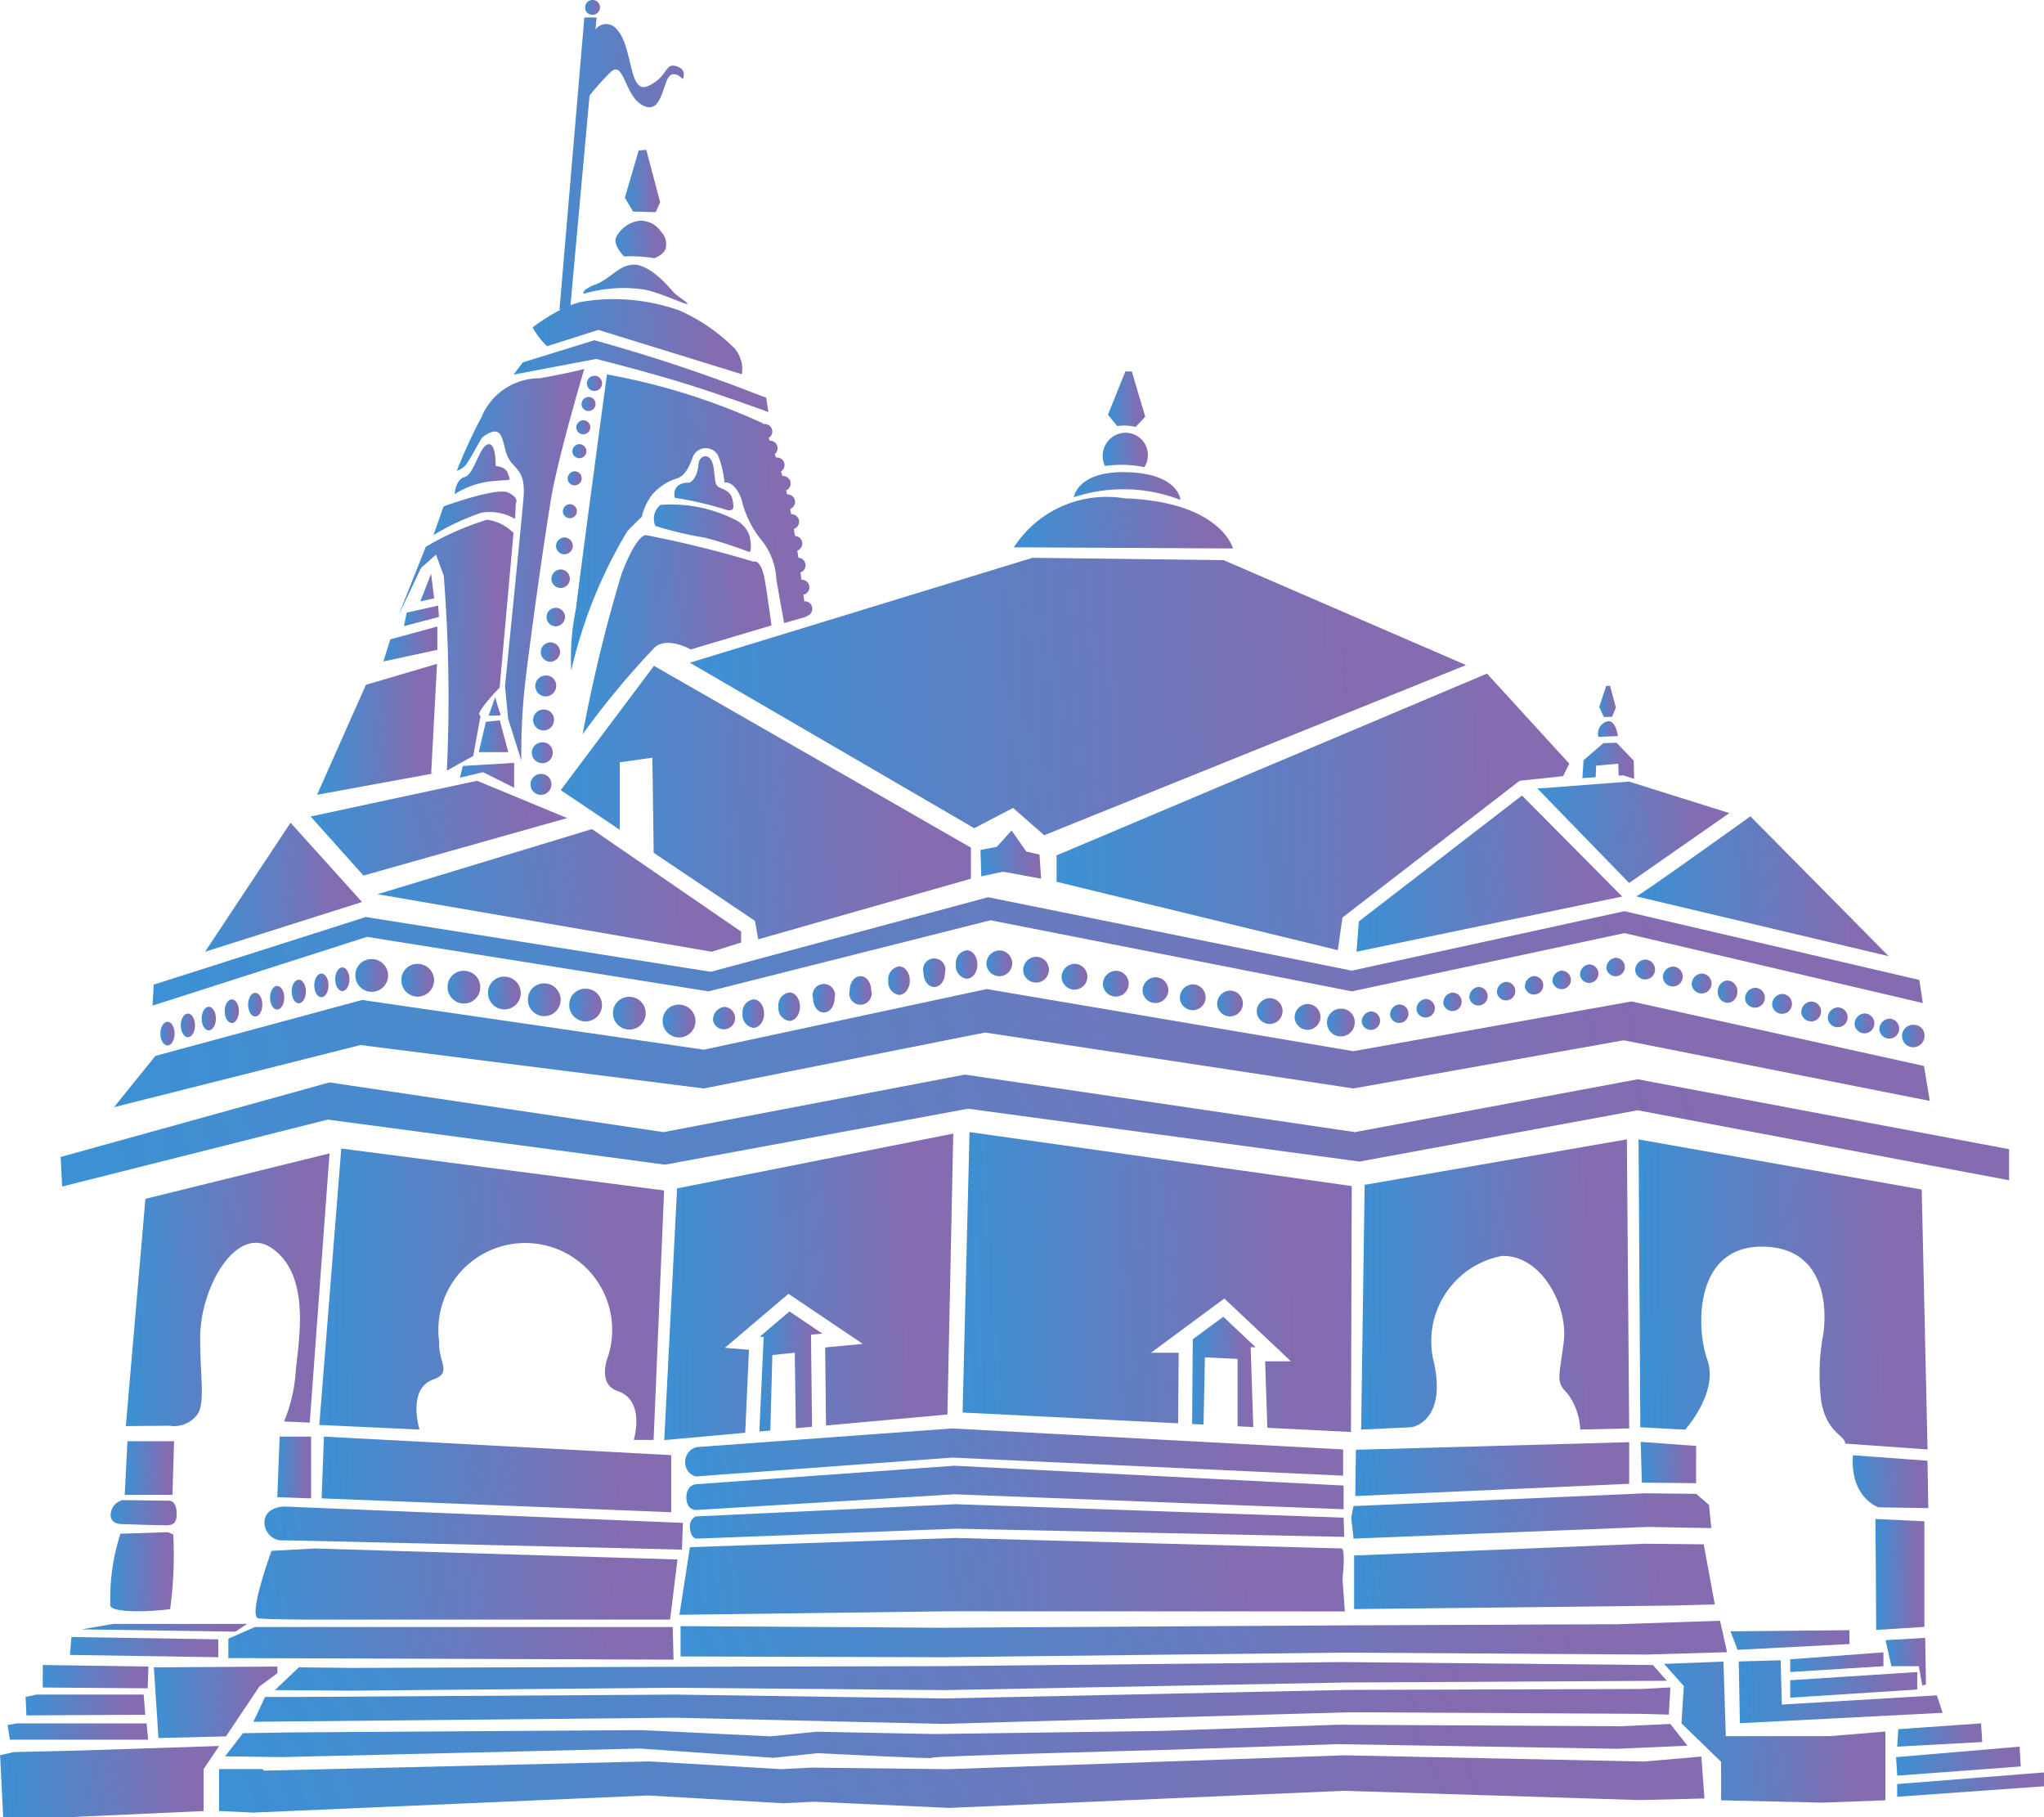 <?xml version="1.0" encoding="UTF-8"?>
<svg xmlns="http://www.w3.org/2000/svg" xmlns:xlink="http://www.w3.org/1999/xlink" width="44.214" height="39.305" viewBox="0 0 44.214 39.305">
  <defs>
    <linearGradient id="linear-gradient" x1="-0.672" y1="0.669" x2="0.855" y2="0.646" gradientUnits="objectBoundingBox">
      <stop offset="0" stop-color="#02aeef"></stop>
      <stop offset="1" stop-color="#856bb0"></stop>
    </linearGradient>
  </defs>
  <g id="Group_1520" data-name="Group 1520" transform="translate(-573.864 -444.607)">
    <g id="Group_1518" data-name="Group 1518" transform="translate(573.864 444.607)">
      <path id="Path_4607" data-name="Path 4607" d="M787.557,1219.227l2.168.1s-.277-.882.3-1.084c.416-.145.1-.378.126-.807a1.88,1.88,0,1,1,3.655.3s-.252.6.2.756c.617.206.353,1.059.353,1.059h.429l.227-5.395-6.983-.907Z" transform="translate(-780.65 -1188.409)" fill="url(#linear-gradient)"></path>
      <path id="Path_4608" data-name="Path 4608" d="M658.093,1222.271l.941-.008a.629.629,0,0,0,.6-.235c.182-.258.067-.759.067-1.672,0-1.084.781-2.445,1.538-1.941.89.593.575,2.085.529,2.672a3.383,3.383,0,0,1-.252,1.084l.555.025.428-5.823-3.983.983Z" transform="translate(-655.371 -1191.428)" fill="url(#linear-gradient)"></path>
      <path id="Path_4609" data-name="Path 4609" d="M760.211,1405.889h-.681l-.05,1.311.731.025Z" transform="translate(-753.481 -1374.819)" fill="url(#linear-gradient)"></path>
      <path id="Path_4610" data-name="Path 4610" d="M789.167,1405.889l-.05,1.336,7.562.3v-1.235Z" transform="translate(-782.16 -1374.819)" fill="url(#linear-gradient)"></path>
      <path id="Path_4611" data-name="Path 4611" d="M658.347,1410.168l.034-1.16h-1.008l-.059,1.16Z" transform="translate(-654.616 -1377.838)" fill="url(#linear-gradient)"></path>
      <path id="Path_4612" data-name="Path 4612" d="M647.9,1448.684c-.025.227.214.227.214.227s.709.025.844.025c.176,0,.349.039.365-.189.025-.353-.164-.34-.164-.34l-1-.013A.329.329,0,0,0,647.9,1448.684Z" transform="translate(-645.504 -1415.95)" fill="url(#linear-gradient)"></path>
      <path id="Path_4613" data-name="Path 4613" d="M759.92,1453.036l-8.621-.353s-.454,0-.429.378a.387.387,0,0,0,.429.353c.227,0,8.6.2,8.6.2Z" transform="translate(-745.148 -1420.1)" fill="url(#linear-gradient)"></path>
      <path id="Path_4614" data-name="Path 4614" d="M1032.618,1400.833a.331.331,0,0,0-.252.366.306.306,0,0,0,.231.269l5.554-.408,8.445.391v-.567l-8.457-.454Z" transform="translate(-1017.543 -1369.536)" fill="url(#linear-gradient)"></path>
      <path id="Path_4615" data-name="Path 4615" d="M1033.449,1425.786s-.223,0-.223.286.214.273.214.273l5.584-.34,8.419.323v-.512l-8.419-.429Z" transform="translate(-1018.379 -1393.687)" fill="url(#linear-gradient)"></path>
      <path id="Path_4616" data-name="Path 4616" d="M1041.289,1451.124l-5.621.265a.24.24,0,0,0-.126.239c.013.177.088.24.151.24s5.609-.214,5.609-.214l8.394.177-.013-.416Z" transform="translate(-1020.619 -1418.592)" fill="url(#linear-gradient)"></path>
      <path id="Path_4617" data-name="Path 4617" d="M746.174,1480.76l-.933.051s-.529,1.437-.277,1.462,1.16.025,1.16.025h7.739l.16-1.3Z" transform="translate(-739.368 -1447.27)" fill="url(#linear-gradient)"></path>
      <path id="Path_4618" data-name="Path 4618" d="M1042.941,1475.329l-.05-.706s.076-.656-.025-.656-8.344-.227-8.344-.227l-5.747.2-.227,1.462,5.848-.076Z" transform="translate(-1013.851 -1440.478)" fill="url(#linear-gradient)"></path>
      <path id="Path_4619" data-name="Path 4619" d="M647.264,1471.438c.067.168,1.012.114,1.294.067a8.71,8.71,0,0,0,.067-1.613l-.118-.05-1.025.034A4.568,4.568,0,0,0,647.264,1471.438Z" transform="translate(-644.877 -1436.705)" fill="url(#linear-gradient)"></path>
      <path id="Path_4620" data-name="Path 4620" d="M631.784,1531.362l.252-.168h-2.891l-.689.118Z" transform="translate(-626.692 -1496.073)" fill="url(#linear-gradient)"></path>
      <path id="Path_4621" data-name="Path 4621" d="M620.657,1540.419l3.21.05v-.387l-3.176-.05Z" transform="translate(-619.145 -1504.627)" fill="url(#linear-gradient)"></path>
      <path id="Path_4622" data-name="Path 4622" d="M604.745,1558.784l-2.285-.034v.487l2.269.017Z" transform="translate(-601.535 -1522.74)" fill="url(#linear-gradient)"></path>
      <path id="Path_4623" data-name="Path 4623" d="M726.724,1533.526v.42l9.629.034-.017-.706H727.3Z" transform="translate(-721.784 -1498.086)" fill="url(#linear-gradient)"></path>
      <path id="Path_4624" data-name="Path 4624" d="M1051.813,1529.114l-2.218.075-5.949.025-8.672.051-5.646-.034v.655l5.714.017,8.638-.1,6.546.042,1.739-.051Z" transform="translate(-1014.606 -1494.061)" fill="url(#linear-gradient)"></path>
      <path id="Path_4625" data-name="Path 4625" d="M679.092,1560.223l.391-.29v-.143l-2.672.017.1,1.528,1.46-.035Z" transform="translate(-673.483 -1523.746)" fill="url(#linear-gradient)"></path>
      <path id="Path_4626" data-name="Path 4626" d="M767.109,1573.879l-8.722.185-5.764-.084-8.235.051-.668,0-.253.537,9.122-.088,5.781.134,8.823-.252,6.252.034.639.017.034-.588-.639.034Z" transform="translate(-737.986 -1537.33)" fill="url(#linear-gradient)"></path>
      <path id="Path_4627" data-name="Path 4627" d="M781.023,1556.8l-8.659.088-5.81.013-6.983.025-1.134-.013-.517.492,1.651.013,6.932-.063,5.924.051,8.6-.164,7-.038-.3-.34Z" transform="translate(-751.972 -1520.853)" fill="url(#linear-gradient)"></path>
      <path id="Path_4628" data-name="Path 4628" d="M593.609,1578.945l-.034-.437h-2.319l-.235.051.017.4Z" transform="translate(-590.467 -1541.859)" fill="url(#linear-gradient)"></path>
      <path id="Path_4629" data-name="Path 4629" d="M582.1,1598.1l-.034-.353h-2.807l-.2.034.05.319Z" transform="translate(-578.895 -1560.474)" fill="url(#linear-gradient)"></path>
      <path id="Path_4630" data-name="Path 4630" d="M575.611,1612.924l-1.445.034-.3.067.067,1.344h1.344l2.991-.135v-.907l.336-.5Z" transform="translate(-573.864 -1575.065)" fill="url(#linear-gradient)"></path>
      <path id="Path_4631" data-name="Path 4631" d="M751.306,1619.2l-6.487-.135-8.571.3-2.958-.034-.639.034-2.857-.168-8.335.2-.034-.034h-.941v.907l.739.034,8.537-.37,2.924.168.672-.033,2.924.134,8.537-.37,6.386.2,1.412-.034-.067-.907Z" transform="translate(-715.746 -1581.102)" fill="url(#linear-gradient)"></path>
      <path id="Path_4632" data-name="Path 4632" d="M748.709,1598.7l6.05.1,1.512-.067-.37-.47-1.075.05-6.117-.033-3.832.134-4.907.067-2.538-.05-.992.1-2.79-.135-7.6.05-1.025.017-.386.5,1.227.017,7.747-.185,2.891.2.958-.1s2.638.135,2.47.1,4.941-.168,4.941-.168Z" transform="translate(-719.77 -1560.978)" fill="url(#linear-gradient)"></path>
      <path id="Path_4633" data-name="Path 4633" d="M1478.161,1444.244l.051.454,6.365-.252,1.374.025-.05-.5-.277-.24-1.1-.013-6.314.277Z" transform="translate(-1448.933 -1411.422)" fill="url(#linear-gradient)"></path>
      <path id="Path_4634" data-name="Path 4634" d="M1480.111,1477.893v1.159l6.831-.076.971-.025-.24-1.3-1.273-.013Z" transform="translate(-1450.82 -1444.251)" fill="url(#linear-gradient)"></path>
      <path id="Path_4635" data-name="Path 4635" d="M1372.365,1325.694l-.66.488-.014,1.832.247.012.03-1.454.706.034v1.457l.34.017-.057-1.727h.107Z" transform="translate(-1345.904 -1297.216)" fill="url(#linear-gradient)"></path>
      <path id="Path_4636" data-name="Path 4636" d="M1218.064,1208.141l4.662.233.012-1.526h-.6l1.587-1.173,1.442,1.358h-.559l.048,1.438,1.809.091.017-5.319-8.268-1.168Z" transform="translate(-1197.242 -1177.591)" fill="url(#linear-gradient)"></path>
      <path id="Path_4637" data-name="Path 4637" d="M1082.286,1324.667l.044-1.632.485-.05.023,1.633.35-.032-.022-1.991.246-.023-.712-.48-.642.546.084.007-.093,2.045Z" transform="translate(-1065.623 -1293.729)" fill="url(#linear-gradient)"></path>
      <path id="Path_4638" data-name="Path 4638" d="M1018.409,1209.744l1.751-.159.081-1.794-.521-.043,1.375-1.168,1.607,1.083-.813.077.019,1.688,2.626-.238.126-6.075-5.974,1.185Z" transform="translate(-1004.04 -1178.598)" fill="url(#linear-gradient)"></path>
      <path id="Path_4639" data-name="Path 4639" d="M1741.891,1556.765l-.126-.378-3.353.2-.025-.958-.907.025.025,1.336Z" transform="translate(-1699.869 -1519.721)" fill="url(#linear-gradient)"></path>
      <path id="Path_4640" data-name="Path 4640" d="M1690.969,1558.024H1688.9l-.051-1.613-1.285.05.428.479-.051.807.857.832v.832l2.193.051,1.361-.051v-1.487l-1.21.1Z" transform="translate(-1651.569 -1520.475)" fill="url(#linear-gradient)"></path>
      <path id="Path_4641" data-name="Path 4641" d="M1845.361,1597.746l-1.79.126-.025.378,1.84-.1Z" transform="translate(-1802.508 -1560.474)" fill="url(#linear-gradient)"></path>
      <path id="Path_4642" data-name="Path 4642" d="M1845.464,1613.772l-.025-.428-2.672.227.025.4Z" transform="translate(-1801.753 -1575.568)" fill="url(#linear-gradient)"></path>
      <path id="Path_4643" data-name="Path 4643" d="M1843.546,1631.031l3.176-.227v-.3l-3.176.252Z" transform="translate(-1802.508 -1592.171)" fill="url(#linear-gradient)"></path>
      <path id="Path_4644" data-name="Path 4644" d="M1771.8,1563.984l2.748-.177v-.378l-2.748.177Z" transform="translate(-1733.076 -1527.267)" fill="url(#linear-gradient)"></path>
      <path id="Path_4645" data-name="Path 4645" d="M1771.8,1550.6l2.017-.126v-.3l-2.017.151Z" transform="translate(-1733.076 -1514.438)" fill="url(#linear-gradient)"></path>
      <path id="Path_4646" data-name="Path 4646" d="M1734.592,1535.656v-.3l-2.571.025.151.4Z" transform="translate(-1694.587 -1500.099)" fill="url(#linear-gradient)"></path>
      <path id="Path_4647" data-name="Path 4647" d="M1489.253,1212.509a1.4,1.4,0,0,1,.277.781l1.059-.025-.05-6.251-5.672.983-.076,5.294,1.084-.051s.756-.1.5-1.361a1.878,1.878,0,0,1,1.462-2.344c.857-.025,1.437,1.084,1.336,1.865S1489,1212.257,1489.253,1212.509Z" transform="translate(-1455.348 -1182.372)" fill="url(#linear-gradient)"></path>
      <path id="Path_4648" data-name="Path 4648" d="M1674.391,1211.3a4.639,4.639,0,0,0-.025,1.412c.126.655.513.706.513.882l1.781.126-.126-5.621-6.125-1.084.038,6.226.97.051s.731-.807.479-1.513-.277-2.47,1.21-2.445S1674.466,1210.946,1674.391,1211.3Z" transform="translate(-1634.965 -1182.372)" fill="url(#linear-gradient)"></path>
      <path id="Path_4649" data-name="Path 4649" d="M1480.891,1410.948l5.924-.265v-.9l-5.911.164Z" transform="translate(-1451.574 -1378.592)" fill="url(#linear-gradient)"></path>
      <path id="Path_4650" data-name="Path 4650" d="M1673.165,1409.487l-1.2-.088.025.882,1.172.012Z" transform="translate(-1636.475 -1378.215)" fill="url(#linear-gradient)"></path>
      <path id="Path_4651" data-name="Path 4651" d="M1815.371,1418.486l-1.613-.118c-.067.924.554,1.126.554,1.126l1.076.017Z" transform="translate(-1773.677 -1386.894)" fill="url(#linear-gradient)"></path>
      <path id="Path_4652" data-name="Path 4652" d="M1830.047,1461.053l-1.059-.05.017,2.4,1.042-.067Z" transform="translate(-1788.42 -1428.151)" fill="url(#linear-gradient)"></path>
      <path id="Path_4653" data-name="Path 4653" d="M1836.542,1541.582l.08-.021-.017-1.008-.857.05.126.563h.593Z" transform="translate(-1794.961 -1505.13)" fill="url(#linear-gradient)"></path>
      <path id="Path_4654" data-name="Path 4654" d="M620.2,1164.574l7.293.975,6.554-1.21,8.47,1.143,6.016-1.109,8.033,1.513v-.672l-8.033-1.512-6.117,1.143-8.436-1.244-6.52,1.244-7.226-1.075-5.815,1.613.034.639Z" transform="translate(-613.108 -1140.36)" fill="url(#linear-gradient)"></path>
      <path id="Path_4655" data-name="Path 4655" d="M662.926,1108.557l6.083-1.21,7.966,1.21,5.848-1.042,6.621,1.311-.126-.756-6.327-1.395-6.016,1.076-7.932-1.344-6.117,1.311-7.394-1.075-4.47,1.21-.895,1.109,5.331-1.344Z" transform="translate(-647.701 -1085.016)" fill="url(#linear-gradient)"></path>
      <path id="Path_4656" data-name="Path 4656" d="M811.683,1086.6a.354.354,0,1,0,.354-.334A.345.345,0,0,0,811.683,1086.6Z" transform="translate(-803.996 -1065.523)" fill="url(#linear-gradient)"></path>
      <path id="Path_4657" data-name="Path 4657" d="M681.179,1128.577c0,.141.069.255.154.255s.154-.114.154-.255-.069-.256-.154-.256S681.179,1128.435,681.179,1128.577Z" transform="translate(-677.71 -1106.222)" fill="url(#linear-gradient)"></path>
      <path id="Path_4658" data-name="Path 4658" d="M694.7,1123.088c0,.141.069.256.154.256s.154-.115.154-.256-.069-.255-.154-.255S694.7,1122.947,694.7,1123.088Z" transform="translate(-690.79 -1100.912)" fill="url(#linear-gradient)"></path>
      <path id="Path_4659" data-name="Path 4659" d="M708.824,1118.531c0,.141.069.255.154.255s.154-.114.154-.255-.069-.255-.154-.255S708.824,1118.39,708.824,1118.531Z" transform="translate(-704.462 -1096.502)" fill="url(#linear-gradient)"></path>
      <path id="Path_4660" data-name="Path 4660" d="M724.223,1113.567c0,.141.069.256.154.256s.154-.115.154-.256-.069-.255-.154-.255S724.223,1113.426,724.223,1113.567Z" transform="translate(-719.363 -1091.698)" fill="url(#linear-gradient)"></path>
      <path id="Path_4661" data-name="Path 4661" d="M739.926,1109.22c0,.141.069.256.154.256s.154-.115.154-.256-.069-.256-.154-.256S739.926,1109.079,739.926,1109.22Z" transform="translate(-734.559 -1087.492)" fill="url(#linear-gradient)"></path>
      <path id="Path_4662" data-name="Path 4662" d="M754.565,1104.572c0,.141.069.256.154.256s.154-.114.154-.256-.069-.255-.154-.255S754.565,1104.431,754.565,1104.572Z" transform="translate(-748.724 -1082.994)" fill="url(#linear-gradient)"></path>
      <path id="Path_4663" data-name="Path 4663" d="M769.055,1100.428c0,.141.069.255.154.255s.154-.115.154-.255-.069-.256-.154-.256S769.055,1100.287,769.055,1100.428Z" transform="translate(-762.746 -1078.984)" fill="url(#linear-gradient)"></path>
      <path id="Path_4664" data-name="Path 4664" d="M784.19,1096.285c0,.141.069.256.154.256s.154-.115.154-.256-.069-.255-.154-.255S784.19,1096.143,784.19,1096.285Z" transform="translate(-777.392 -1074.974)" fill="url(#linear-gradient)"></path>
      <ellipse id="Ellipse_675" data-name="Ellipse 675" cx="0.154" cy="0.256" rx="0.154" ry="0.256" transform="translate(7.251 20.923)" fill="url(#linear-gradient)"></ellipse>
      <path id="Path_4665" data-name="Path 4665" d="M842.489,1089.911a.354.354,0,1,0,.354-.334A.345.345,0,0,0,842.489,1089.911Z" transform="translate(-833.807 -1068.73)" fill="url(#linear-gradient)"></path>
      <path id="Path_4666" data-name="Path 4666" d="M873.3,1094.4a.354.354,0,1,0,.354-.335A.345.345,0,0,0,873.3,1094.4Z" transform="translate(-863.618 -1073.069)" fill="url(#linear-gradient)"></path>
      <path id="Path_4667" data-name="Path 4667" d="M900.4,1098.49a.354.354,0,1,0,.354-.335A.344.344,0,0,0,900.4,1098.49Z" transform="translate(-889.843 -1077.032)" fill="url(#linear-gradient)"></path>
      <path id="Path_4668" data-name="Path 4668" d="M927.167,1102.984a.354.354,0,1,0,.354-.334A.345.345,0,0,0,927.167,1102.984Z" transform="translate(-915.747 -1081.381)" fill="url(#linear-gradient)"></path>
      <path id="Path_4669" data-name="Path 4669" d="M954.854,1106.495a.354.354,0,1,0,.354-.334A.345.345,0,0,0,954.854,1106.495Z" transform="translate(-942.54 -1084.778)" fill="url(#linear-gradient)"></path>
      <path id="Path_4670" data-name="Path 4670" d="M984.1,1111.953a.354.354,0,1,0,.354-.334A.345.345,0,0,0,984.1,1111.953Z" transform="translate(-970.84 -1090.06)" fill="url(#linear-gradient)"></path>
      <path id="Path_4671" data-name="Path 4671" d="M1234.022,1080.879a.279.279,0,1,0,.279-.3A.289.289,0,0,0,1234.022,1080.879Z" transform="translate(-1212.684 -1060.024)" fill="url(#linear-gradient)"></path>
      <path id="Path_4672" data-name="Path 4672" d="M1258.588,1085.168a.279.279,0,1,0,.279-.3A.289.289,0,0,0,1258.588,1085.168Z" transform="translate(-1236.456 -1064.175)" fill="url(#linear-gradient)"></path>
      <path id="Path_4673" data-name="Path 4673" d="M1284.326,1089.847a.279.279,0,1,0,.279-.3A.289.289,0,0,0,1284.326,1089.847Z" transform="translate(-1261.362 -1068.702)" fill="url(#linear-gradient)"></path>
      <path id="Path_4674" data-name="Path 4674" d="M1312.012,1094.527a.279.279,0,1,0,.278-.3A.289.289,0,0,0,1312.012,1094.527Z" transform="translate(-1288.154 -1073.231)" fill="url(#linear-gradient)"></path>
      <path id="Path_4675" data-name="Path 4675" d="M1338.529,1098.817a.279.279,0,1,0,.279-.3A.289.289,0,0,0,1338.529,1098.817Z" transform="translate(-1313.814 -1077.382)" fill="url(#linear-gradient)"></path>
      <path id="Path_4676" data-name="Path 4676" d="M1363.486,1103.5a.279.279,0,1,0,.278-.3A.289.289,0,0,0,1363.486,1103.5Z" transform="translate(-1337.964 -1081.91)" fill="url(#linear-gradient)"></path>
      <path id="Path_4677" data-name="Path 4677" d="M1388.442,1107.785a.279.279,0,1,0,.278-.3A.289.289,0,0,0,1388.442,1107.785Z" transform="translate(-1362.114 -1086.061)" fill="url(#linear-gradient)"></path>
      <path id="Path_4678" data-name="Path 4678" d="M1414.959,1112.855a.279.279,0,1,0,.278-.3A.289.289,0,0,0,1414.959,1112.855Z" transform="translate(-1387.773 -1090.967)" fill="url(#linear-gradient)"></path>
      <path id="Path_4679" data-name="Path 4679" d="M1440.306,1116.754a.279.279,0,1,0,.278-.3A.289.289,0,0,0,1440.306,1116.754Z" transform="translate(-1412.301 -1094.74)" fill="url(#linear-gradient)"></path>
      <path id="Path_4680" data-name="Path 4680" d="M1668.233,1086.931a.215.215,0,1,0,.214-.241A.229.229,0,0,0,1668.233,1086.931Z" transform="translate(-1632.861 -1065.937)" fill="url(#linear-gradient)"></path>
      <path id="Path_4681" data-name="Path 4681" d="M1686.756,1091.61a.215.215,0,1,0,.214-.241A.229.229,0,0,0,1686.756,1091.61Z" transform="translate(-1650.785 -1070.464)" fill="url(#linear-gradient)"></path>
      <path id="Path_4682" data-name="Path 4682" d="M1706.058,1096.289a.215.215,0,1,0,.214-.241A.229.229,0,0,0,1706.058,1096.289Z" transform="translate(-1669.464 -1074.992)" fill="url(#linear-gradient)"></path>
      <ellipse id="Ellipse_676" data-name="Ellipse 676" cx="0.214" cy="0.241" rx="0.214" ry="0.241" transform="translate(37.155 21.207)" fill="url(#linear-gradient)"></ellipse>
      <path id="Path_4683" data-name="Path 4683" d="M1741.739,1105.843a.215.215,0,1,0,.214-.241A.229.229,0,0,0,1741.739,1105.843Z" transform="translate(-1703.991 -1084.238)" fill="url(#linear-gradient)"></path>
      <path id="Path_4684" data-name="Path 4684" d="M1759.871,1109.938a.215.215,0,1,0,.214-.241A.229.229,0,0,0,1759.871,1109.938Z" transform="translate(-1721.537 -1088.2)" fill="url(#linear-gradient)"></path>
      <path id="Path_4685" data-name="Path 4685" d="M1779.369,1115.007a.215.215,0,1,0,.214-.241A.229.229,0,0,0,1779.369,1115.007Z" transform="translate(-1740.405 -1093.105)" fill="url(#linear-gradient)"></path>
      <path id="Path_4686" data-name="Path 4686" d="M1797.112,1118.906a.215.215,0,1,0,.214-.241A.229.229,0,0,0,1797.112,1118.906Z" transform="translate(-1757.574 -1096.878)" fill="url(#linear-gradient)"></path>
      <path id="Path_4687" data-name="Path 4687" d="M1815.049,1123a.215.215,0,1,0,.214-.241A.229.229,0,0,0,1815.049,1123Z" transform="translate(-1774.932 -1100.841)" fill="url(#linear-gradient)"></path>
      <path id="Path_4688" data-name="Path 4688" d="M1831.623,1126.511a.215.215,0,1,0,.214-.241A.229.229,0,0,0,1831.623,1126.511Z" transform="translate(-1790.97 -1104.238)" fill="url(#linear-gradient)"></path>
      <path id="Path_4689" data-name="Path 4689" d="M1848.8,1130.364a.243.243,0,1,0,.214.241A.229.229,0,0,0,1848.8,1130.364Z" transform="translate(-1807.385 -1108.199)" fill="url(#linear-gradient)"></path>
      <path id="Path_4690" data-name="Path 4690" d="M1463.591,1119.575a.3.3,0,1,0,.278.3A.289.289,0,0,0,1463.591,1119.575Z" transform="translate(-1434.565 -1097.759)" fill="url(#linear-gradient)"></path>
      <path id="Path_4691" data-name="Path 4691" d="M1485.255,1121.634a.2.2,0,1,0,.19-.242A.221.221,0,0,0,1485.255,1121.634Z" transform="translate(-1455.797 -1099.517)" fill="url(#linear-gradient)"></path>
      <path id="Path_4692" data-name="Path 4692" d="M1504.233,1116.955a.2.2,0,1,0,.19-.242A.221.221,0,0,0,1504.233,1116.955Z" transform="translate(-1474.162 -1094.989)" fill="url(#linear-gradient)"></path>
      <path id="Path_4693" data-name="Path 4693" d="M1521.911,1113.315a.2.2,0,1,0,.19-.242A.221.221,0,0,0,1521.911,1113.315Z" transform="translate(-1491.269 -1091.467)" fill="url(#linear-gradient)"></path>
      <path id="Path_4694" data-name="Path 4694" d="M1539.848,1108.9a.2.2,0,1,0,.19-.242A.221.221,0,0,0,1539.848,1108.9Z" transform="translate(-1508.626 -1087.191)" fill="url(#linear-gradient)"></path>
      <path id="Path_4695" data-name="Path 4695" d="M1557.266,1105.256a.2.2,0,1,0,.19-.242A.22.22,0,0,0,1557.266,1105.256Z" transform="translate(-1525.481 -1083.668)" fill="url(#linear-gradient)"></path>
      <path id="Path_4696" data-name="Path 4696" d="M1575.724,1101.876a.2.2,0,1,0,.19-.242A.221.221,0,0,0,1575.724,1101.876Z" transform="translate(-1543.342 -1080.398)" fill="url(#linear-gradient)"></path>
      <path id="Path_4697" data-name="Path 4697" d="M1594.441,1097.977a.2.2,0,1,0,.19-.242A.221.221,0,0,0,1594.441,1097.977Z" transform="translate(-1561.454 -1076.625)" fill="url(#linear-gradient)"></path>
      <path id="Path_4698" data-name="Path 4698" d="M1612.9,1094.338a.2.2,0,1,0,.19-.242A.221.221,0,0,0,1612.9,1094.338Z" transform="translate(-1579.316 -1073.103)" fill="url(#linear-gradient)"></path>
      <path id="Path_4699" data-name="Path 4699" d="M1631.357,1090.178a.2.2,0,1,0,.19-.242A.221.221,0,0,0,1631.357,1090.178Z" transform="translate(-1597.177 -1069.078)" fill="url(#linear-gradient)"></path>
      <path id="Path_4700" data-name="Path 4700" d="M1649.035,1085.759a.2.2,0,1,0,.19-.242A.221.221,0,0,0,1649.035,1085.759Z" transform="translate(-1614.284 -1064.802)" fill="url(#linear-gradient)"></path>
      <path id="Path_4701" data-name="Path 4701" d="M1017.338,1117.19a.355.355,0,1,0,.354-.334A.345.345,0,0,0,1017.338,1117.19Z" transform="translate(-1003.004 -1095.128)" fill="url(#linear-gradient)"></path>
      <path id="Path_4702" data-name="Path 4702" d="M1051.127,1118.687a.242.242,0,1,0,.233-.308A.278.278,0,0,0,1051.127,1118.687Z" transform="translate(-1035.701 -1096.602)" fill="url(#linear-gradient)"></path>
      <path id="Path_4703" data-name="Path 4703" d="M1070.838,1113.641a.278.278,0,0,0,.233.308c.128,0,.232-.138.232-.308s-.1-.308-.232-.308A.278.278,0,0,0,1070.838,1113.641Z" transform="translate(-1054.775 -1091.719)" fill="url(#linear-gradient)"></path>
      <path id="Path_4704" data-name="Path 4704" d="M1094.831,1108.989a.278.278,0,0,0,.233.308c.128,0,.232-.138.232-.308s-.1-.308-.232-.308A.278.278,0,0,0,1094.831,1108.989Z" transform="translate(-1077.992 -1087.217)" fill="url(#linear-gradient)"></path>
      <path id="Path_4705" data-name="Path 4705" d="M1118.016,1103.371c0,.17.1.308.232.308s.232-.138.232-.308a.242.242,0,1,0-.465,0Z" transform="translate(-1100.428 -1081.781)" fill="url(#linear-gradient)"></path>
      <path id="Path_4706" data-name="Path 4706" d="M1142.4,1098.131a.242.242,0,1,0,.465,0c0-.17-.1-.308-.232-.308S1142.4,1097.961,1142.4,1098.131Z" transform="translate(-1124.02 -1076.71)" fill="url(#linear-gradient)"></path>
      <path id="Path_4707" data-name="Path 4707" d="M1168.361,1091.578a.278.278,0,0,0,.233.308c.128,0,.232-.138.232-.308s-.1-.308-.232-.308A.278.278,0,0,0,1168.361,1091.578Z" transform="translate(-1149.146 -1070.369)" fill="url(#linear-gradient)"></path>
      <path id="Path_4708" data-name="Path 4708" d="M1191.94,1086.295c0,.17.1.308.232.308s.232-.138.232-.308a.242.242,0,1,0-.465,0Z" transform="translate(-1171.963 -1065.257)" fill="url(#linear-gradient)"></path>
      <path id="Path_4709" data-name="Path 4709" d="M1213.577,1080.781a.278.278,0,0,0,.233.308c.128,0,.232-.138.232-.308s-.1-.308-.232-.308A.278.278,0,0,0,1213.577,1080.781Z" transform="translate(-1192.9 -1059.921)" fill="url(#linear-gradient)"></path>
      <path id="Path_4710" data-name="Path 4710" d="M688.055,1046.836l6.1-1.538,7.814,1.538,5.9-1.26,6.453,1.513-.076-.5-6.378-1.487-5.9,1.286-7.865-1.588-6,1.613-7.461-1.185-4.588,1.462-.025.454,4.638-1.487Z" transform="translate(-672.729 -1025.395)" fill="url(#linear-gradient)"></path>
      <path id="Path_4711" data-name="Path 4711" d="M712.975,995.14l-1.849,2.79,3.395-1.076Z" transform="translate(-706.69 -977.346)" fill="url(#linear-gradient)"></path>
      <path id="Path_4712" data-name="Path 4712" d="M826.552,1000.711l7.226,1.244.639-.2v-.235l-3.227-2.218Z" transform="translate(-818.385 -981.371)" fill="url(#linear-gradient)"></path>
      <path id="Path_4713" data-name="Path 4713" d="M787.383,967.87l-1.949-.807-3.6.773,1.143,1.277Z" transform="translate(-775.115 -950.177)" fill="url(#linear-gradient)"></path>
      <path id="Path_4714" data-name="Path 4714" d="M953.526,896.028l4.6-1.311v-.672l-6.856-3.932-2.017,2.689,1.277.858V892.2l.706-.1.028,2.057,2.19,1.472Z" transform="translate(-937.124 -875.713)" fill="url(#linear-gradient)"></path>
      <path id="Path_4715" data-name="Path 4715" d="M1280.976,899.816l6.084,1.479.1-.706,3.832-2.958.941-.1.134-.269-1.781-1.949-9.31,3.932Z" transform="translate(-1258.121 -880.745)" fill="url(#linear-gradient)"></path>
      <path id="Path_4716" data-name="Path 4716" d="M1230.695,1000.339l-.319.353-.353.067.017.571.471-.1.823.151-.034-.521-.286-.067Z" transform="translate(-1208.814 -982.377)" fill="url(#linear-gradient)"></path>
      <path id="Path_4717" data-name="Path 4717" d="M1042.977,817.842l-7.411,2.269,6.151,3.579.84-.438.673.59,9.125-3.68-5.243-2.269Z" transform="translate(-1020.643 -805.778)" fill="url(#linear-gradient)"></path>
      <path id="Path_4718" data-name="Path 4718" d="M1481.722,979.665l-.05.655,5.747-1.193-2.168-2.185Z" transform="translate(-1452.329 -959.737)" fill="url(#linear-gradient)"></path>
      <path id="Path_4719" data-name="Path 4719" d="M1674.31,994l-2.991-3.025s-2.386,1.714-2.47,1.731Z" transform="translate(-1633.456 -973.32)" fill="url(#linear-gradient)"></path>
      <path id="Path_4720" data-name="Path 4720" d="M1602.816,967.735l1.983,2.042,2.168-1.512-2.168-.681Z" transform="translate(-1569.559 -950.68)" fill="url(#linear-gradient)"></path>
      <path id="Path_4721" data-name="Path 4721" d="M788.468,891.183l.126-2.37-1.538.454L786,891.645l2.521-.462Z" transform="translate(-779.141 -874.456)" fill="url(#linear-gradient)"></path>
      <path id="Path_4722" data-name="Path 4722" d="M831.619,863.856l-1.017.277-.151.479,1.168-.252Z" transform="translate(-822.158 -850.306)" fill="url(#linear-gradient)"></path>
      <path id="Path_4723" data-name="Path 4723" d="M844.23,850.263l.756-.2-.017-.244-.681.151Z" transform="translate(-835.491 -836.721)" fill="url(#linear-gradient)"></path>
      <path id="Path_4724" data-name="Path 4724" d="M855.149,829.1l.3-.067-.067-.529Z" transform="translate(-846.057 -816.093)" fill="url(#linear-gradient)"></path>
      <path id="Path_4725" data-name="Path 4725" d="M841.4,793.121l.168.454a33.887,33.887,0,0,1,.067,4.218l.571-.319.151-.832s.034.025-.017-.059.437-.588.437-.588l.3-3.344a1,1,0,0,0-.571-.286,5.985,5.985,0,0,0-1.328.588l-.588,1.479.487-1.025Z" transform="translate(-831.969 -781.125)" fill="url(#linear-gradient)"></path>
      <path id="Path_4726" data-name="Path 4726" d="M881.665,955.424l.5-.118.672.336v-.538l-1.109.067Z" transform="translate(-871.716 -938.605)" fill="url(#linear-gradient)"></path>
      <path id="Path_4727" data-name="Path 4727" d="M894.4,927.2h.639l-.185-.689-.3.034Z" transform="translate(-884.044 -910.933)" fill="url(#linear-gradient)"></path>
      <path id="Path_4728" data-name="Path 4728" d="M901.163,911.3a3.244,3.244,0,0,1-.118-.386l-.143.4S901.189,911.322,901.163,911.3Z" transform="translate(-890.332 -895.838)" fill="url(#linear-gradient)"></path>
      <path id="Path_4729" data-name="Path 4729" d="M865.752,774.116l.017-.336s.084-.118-.168-.235-1.395.3-1.395.3l-.219.622a5.179,5.179,0,0,1,1.042-.487A1.084,1.084,0,0,1,865.752,774.116Z" transform="translate(-854.611 -762.893)" fill="url(#linear-gradient)"></path>
      <path id="Path_4730" data-name="Path 4730" d="M879.185,742.467c-.05-.168-.269-.168-.269-.168s.017-.521-.168-.471-.3.655-.5.706-.218.37-.218.37a1.863,1.863,0,0,1,.891-.286C879.286,742.584,879.236,742.635,879.185,742.467Z" transform="translate(-868.195 -732.218)" fill="url(#linear-gradient)"></path>
      <path id="Path_4731" data-name="Path 4731" d="M879.779,693.573c.131-.168.325-.581.378-.613.084-.05.306-.227.4.017.067.168.067.3.143.445.137.26.378.252.328.865-.047.57-.4,4.067-.4,4.067l.067.706.286.907a13.576,13.576,0,0,1,.067-1.529c.084-.807.437-3.327.588-4.2s.706-2.739.706-2.739-.235.067-.958.2a1.359,1.359,0,0,0-1.265.84,11.659,11.659,0,0,0-.534,1.16A.4.4,0,0,0,879.779,693.573Z" transform="translate(-869.704 -683.518)" fill="url(#linear-gradient)"></path>
      <path id="Path_4732" data-name="Path 4732" d="M964.655,803.545a32.415,32.415,0,0,0-.84,3.462,17.828,17.828,0,0,1,1.563-1.882c.286-.235.773.05.773.05l1.748-.521s-.05-.386-.134-.924-.252-.454-.252-.454a23.586,23.586,0,0,0-2.319-.572S965.008,802.62,964.655,803.545Z" transform="translate(-951.211 -791.128)" fill="url(#linear-gradient)"></path>
      <path id="Path_4733" data-name="Path 4733" d="M1011.456,781.888a.387.387,0,0,0-.109.454,7.346,7.346,0,0,0,1.059.252c.491.123.95.307.975.311.05.008.036-.269-.008-.378a.6.6,0,0,0-.286-.311A3.062,3.062,0,0,0,1011.456,781.888Z" transform="translate(-997.171 -770.968)" fill="url(#linear-gradient)"></path>
      <path id="Path_4734" data-name="Path 4734" d="M1026.43,750.954c-.017-.168-.042-.277-.227-.353s-.151-.092-.2-.454-.312-.291-.328-.084c-.025.328-.193.4-.193.4-.412-.008-.319.328-.319.328a7.459,7.459,0,0,1,1.092.252S1026.447,751.122,1026.43,750.954Z" transform="translate(-1010.566 -740.024)" fill="url(#linear-gradient)"></path>
      <path id="Path_4735" data-name="Path 4735" d="M966.7,696.5a.164.164,0,1,0-.151-.164A.158.158,0,0,0,966.7,696.5Z" transform="translate(-953.853 -688.046)" fill="url(#linear-gradient)"></path>
      <path id="Path_4736" data-name="Path 4736" d="M959.93,696.209l0-.013a14.058,14.058,0,0,0-3.378-1.059s-.521,3.848-.672,5.075a5.3,5.3,0,0,0-.1,1.328,10.289,10.289,0,0,1,1.21-3.008c.235-.244.319-.319.319-.319a1.185,1.185,0,0,1,.218-.471,1.163,1.163,0,0,1,.5-.344c.155-.039.261-.143.378-.462a.3.3,0,0,1,.555-.034,2.043,2.043,0,0,1,.134.571s.219-.05.37.37a2.171,2.171,0,0,0,.4.84,1.471,1.471,0,0,1,.353.891c.084.487.168.941.168.941l.471-.134,0-.014h.008a.164.164,0,0,0-.045-.324c-.005-.044-.011-.09-.017-.141a.164.164,0,0,0-.042-.324c-.007-.051-.014-.1-.022-.159a.163.163,0,0,0-.045-.317l-.023-.155a.163.163,0,0,0-.05-.316q-.013-.076-.026-.152a.164.164,0,0,0-.056-.32h0l-.022-.113a.163.163,0,0,0-.067-.315l-.02-.085a.163.163,0,0,0-.081-.311q-.016-.054-.032-.1a.163.163,0,0,0-.108-.3l-.027-.073a.159.159,0,0,0,.049-.191.161.161,0,0,0-.157-.1l-.022-.06a.163.163,0,0,0-.11-.3Z" transform="translate(-943.423 -687.039)" fill="url(#linear-gradient)"></path>
      <path id="Path_4737" data-name="Path 4737" d="M963.035,710.379a.152.152,0,1,0,.151-.164A.158.158,0,0,0,963.035,710.379Z" transform="translate(-950.456 -701.63)" fill="url(#linear-gradient)"></path>
      <path id="Path_4738" data-name="Path 4738" d="M959.526,725.977a.152.152,0,1,0,.151-.164A.158.158,0,0,0,959.526,725.977Z" transform="translate(-947.061 -716.724)" fill="url(#linear-gradient)"></path>
      <path id="Path_4739" data-name="Path 4739" d="M956.8,741.965a.152.152,0,1,0,.151-.164A.158.158,0,0,0,956.8,741.965Z" transform="translate(-944.419 -732.195)" fill="url(#linear-gradient)"></path>
      <path id="Path_4740" data-name="Path 4740" d="M953.759,760.13a.152.152,0,1,0,.151-.164A.158.158,0,0,0,953.759,760.13Z" transform="translate(-941.48 -749.773)" fill="url(#linear-gradient)"></path>
      <path id="Path_4741" data-name="Path 4741" d="M950.557,782.131a.152.152,0,1,0,.151-.164A.158.158,0,0,0,950.557,782.131Z" transform="translate(-938.382 -771.063)" fill="url(#linear-gradient)"></path>
      <path id="Path_4742" data-name="Path 4742" d="M942.883,825.86a.2.2,0,1,0,.2-.214A.206.206,0,0,0,942.883,825.86Z" transform="translate(-930.956 -813.33)" fill="url(#linear-gradient)"></path>
      <path id="Path_4743" data-name="Path 4743" d="M940.158,850.687a.2.2,0,1,0-.2.214A.206.206,0,0,0,940.158,850.687Z" transform="translate(-927.936 -837.355)" fill="url(#linear-gradient)"></path>
      <path id="Path_4744" data-name="Path 4744" d="M936.247,873.707a.209.209,0,1,0-.208.225A.217.217,0,0,0,936.247,873.707Z" transform="translate(-924.132 -859.62)" fill="url(#linear-gradient)"></path>
      <path id="Path_4745" data-name="Path 4745" d="M933.439,896.619a.226.226,0,1,0,.208.225A.217.217,0,0,0,933.439,896.619Z" transform="translate(-921.616 -882.009)" fill="url(#linear-gradient)"></path>
      <path id="Path_4746" data-name="Path 4746" d="M931.983,919.387a.226.226,0,1,0,.208.225A.217.217,0,0,0,931.983,919.387Z" transform="translate(-920.207 -904.041)" fill="url(#linear-gradient)"></path>
      <path id="Path_4747" data-name="Path 4747" d="M931.095,941.334a.226.226,0,1,0,.208.225A.217.217,0,0,0,931.095,941.334Z" transform="translate(-919.347 -925.279)" fill="url(#linear-gradient)"></path>
      <path id="Path_4748" data-name="Path 4748" d="M930.218,962.512a.226.226,0,1,0,.208.225A.217.217,0,0,0,930.218,962.512Z" transform="translate(-918.499 -945.772)" fill="url(#linear-gradient)"></path>
      <path id="Path_4749" data-name="Path 4749" d="M945.971,804.536a.182.182,0,1,0,.182-.2A.19.19,0,0,0,945.971,804.536Z" transform="translate(-933.944 -792.712)" fill="url(#linear-gradient)"></path>
      <path id="Path_4750" data-name="Path 4750" d="M921,673.285c.813.246,1.928.655,1.928.655l-.05-.315-.114-.038a35.915,35.915,0,0,0-3.6-1.2l-1.55.479-.2.265,1.79-.34S920.19,673.039,921,673.285Z" transform="translate(-906.307 -665.028)" fill="url(#linear-gradient)"></path>
      <path id="Path_4751" data-name="Path 4751" d="M930.595,463.591l1.109-.353,3.1.958s0,.063.013-.139a.723.723,0,0,0-.164-.416,3.98,3.98,0,0,0-1.185-.819,4.243,4.243,0,0,0-2.143-.189,1.638,1.638,0,0,0-.225.073l.413-4.537a5.518,5.518,0,0,1,.455-.506c.286-.269.3.487.672.706s.433-.269.55-.538.34-.017.34-.017.114-.222-.168-.286c-.223-.05-.168.252-.588.437s-.319-.857-.672-1.227a.289.289,0,0,0-.46,0l.023-.257H931.4l-.017.2-.521,6.12.035-.005a4.315,4.315,0,0,0-.615.387A1.567,1.567,0,0,0,930.595,463.591Z" transform="translate(-918.76 -456.103)" fill="url(#linear-gradient)"></path>
      <path id="Path_4752" data-name="Path 4752" d="M966.273,622.251c-.126-.151-.5-.555-.819-.555s-.5.3-.832.429-.252.2-.252.2a3.042,3.042,0,0,1,1.235-.1c.315.025,1.046.378,1.008.315S966.4,622.4,966.273,622.251Z" transform="translate(-951.741 -615.972)" fill="url(#linear-gradient)"></path>
      <path id="Path_4753" data-name="Path 4753" d="M985.746,592.79c-.1.164.164.428.164.428a3.255,3.255,0,0,1,.655.038c.038-.013.252-.1.252-.265a.37.37,0,0,0-.113-.315.522.522,0,0,0-.479-.227A.657.657,0,0,0,985.746,592.79Z" transform="translate(-972.411 -587.672)" fill="url(#linear-gradient)"></path>
      <path id="Path_4754" data-name="Path 4754" d="M992.661,546.01l-.3-1.134-.164.013-.3,1.021.177.3.491.013Z" transform="translate(-978.381 -541.635)" fill="url(#linear-gradient)"></path>
      <path id="Path_4755" data-name="Path 4755" d="M965.622,444.925a.16.16,0,1,0-.141-.159A.151.151,0,0,0,965.622,444.925Z" transform="translate(-952.823 -444.607)" fill="url(#linear-gradient)"></path>
      <path id="Path_4756" data-name="Path 4756" d="M1254.774,777.98a2.388,2.388,0,0,0-2.395,1.059l4.739.025S1256.866,778.055,1254.774,777.98Z" transform="translate(-1230.448 -767.202)" fill="url(#linear-gradient)"></path>
      <path id="Path_4757" data-name="Path 4757" d="M1294.851,761.1s-.038-.58-1.185-.6c-1.046-.023-1.122.542-1.122.542A3.423,3.423,0,0,1,1294.851,761.1Z" transform="translate(-1269.316 -750.288)" fill="url(#linear-gradient)"></path>
      <path id="Path_4758" data-name="Path 4758" d="M1312.67,734.94a.484.484,0,0,0-.435-.744.5.5,0,0,0-.416.718A2.453,2.453,0,0,1,1312.67,734.94Z" transform="translate(-1287.916 -724.836)" fill="url(#linear-gradient)"></path>
      <path id="Path_4759" data-name="Path 4759" d="M1315.956,694.261l.208-.221-.29-.977-.139-.006-.378.939.2.246A1.012,1.012,0,0,1,1315.956,694.261Z" transform="translate(-1291.391 -685.027)" fill="url(#linear-gradient)"></path>
      <path id="Path_4760" data-name="Path 4760" d="M1633.267,942.083l.479-.042.008.259.1-.007.235.076-.009-.395-.37-.386-.286.008-.429.37-.025.387.287-.019Z" transform="translate(-1598.741 -925.524)" fill="url(#linear-gradient)"></path>
      <path id="Path_4761" data-name="Path 4761" d="M1643.636,927.54s-.042-.353-.227-.319a.27.27,0,0,0-.193.336Z" transform="translate(-1608.639 -911.62)" fill="url(#linear-gradient)"></path>
      <path id="Path_4762" data-name="Path 4762" d="M1644.428,904.3l.084-.2-.126-.47h-.084l-.151.454s.075.168.1.219Z" transform="translate(-1609.558 -888.796)" fill="url(#linear-gradient)"></path>
    </g>
  </g>
</svg>
